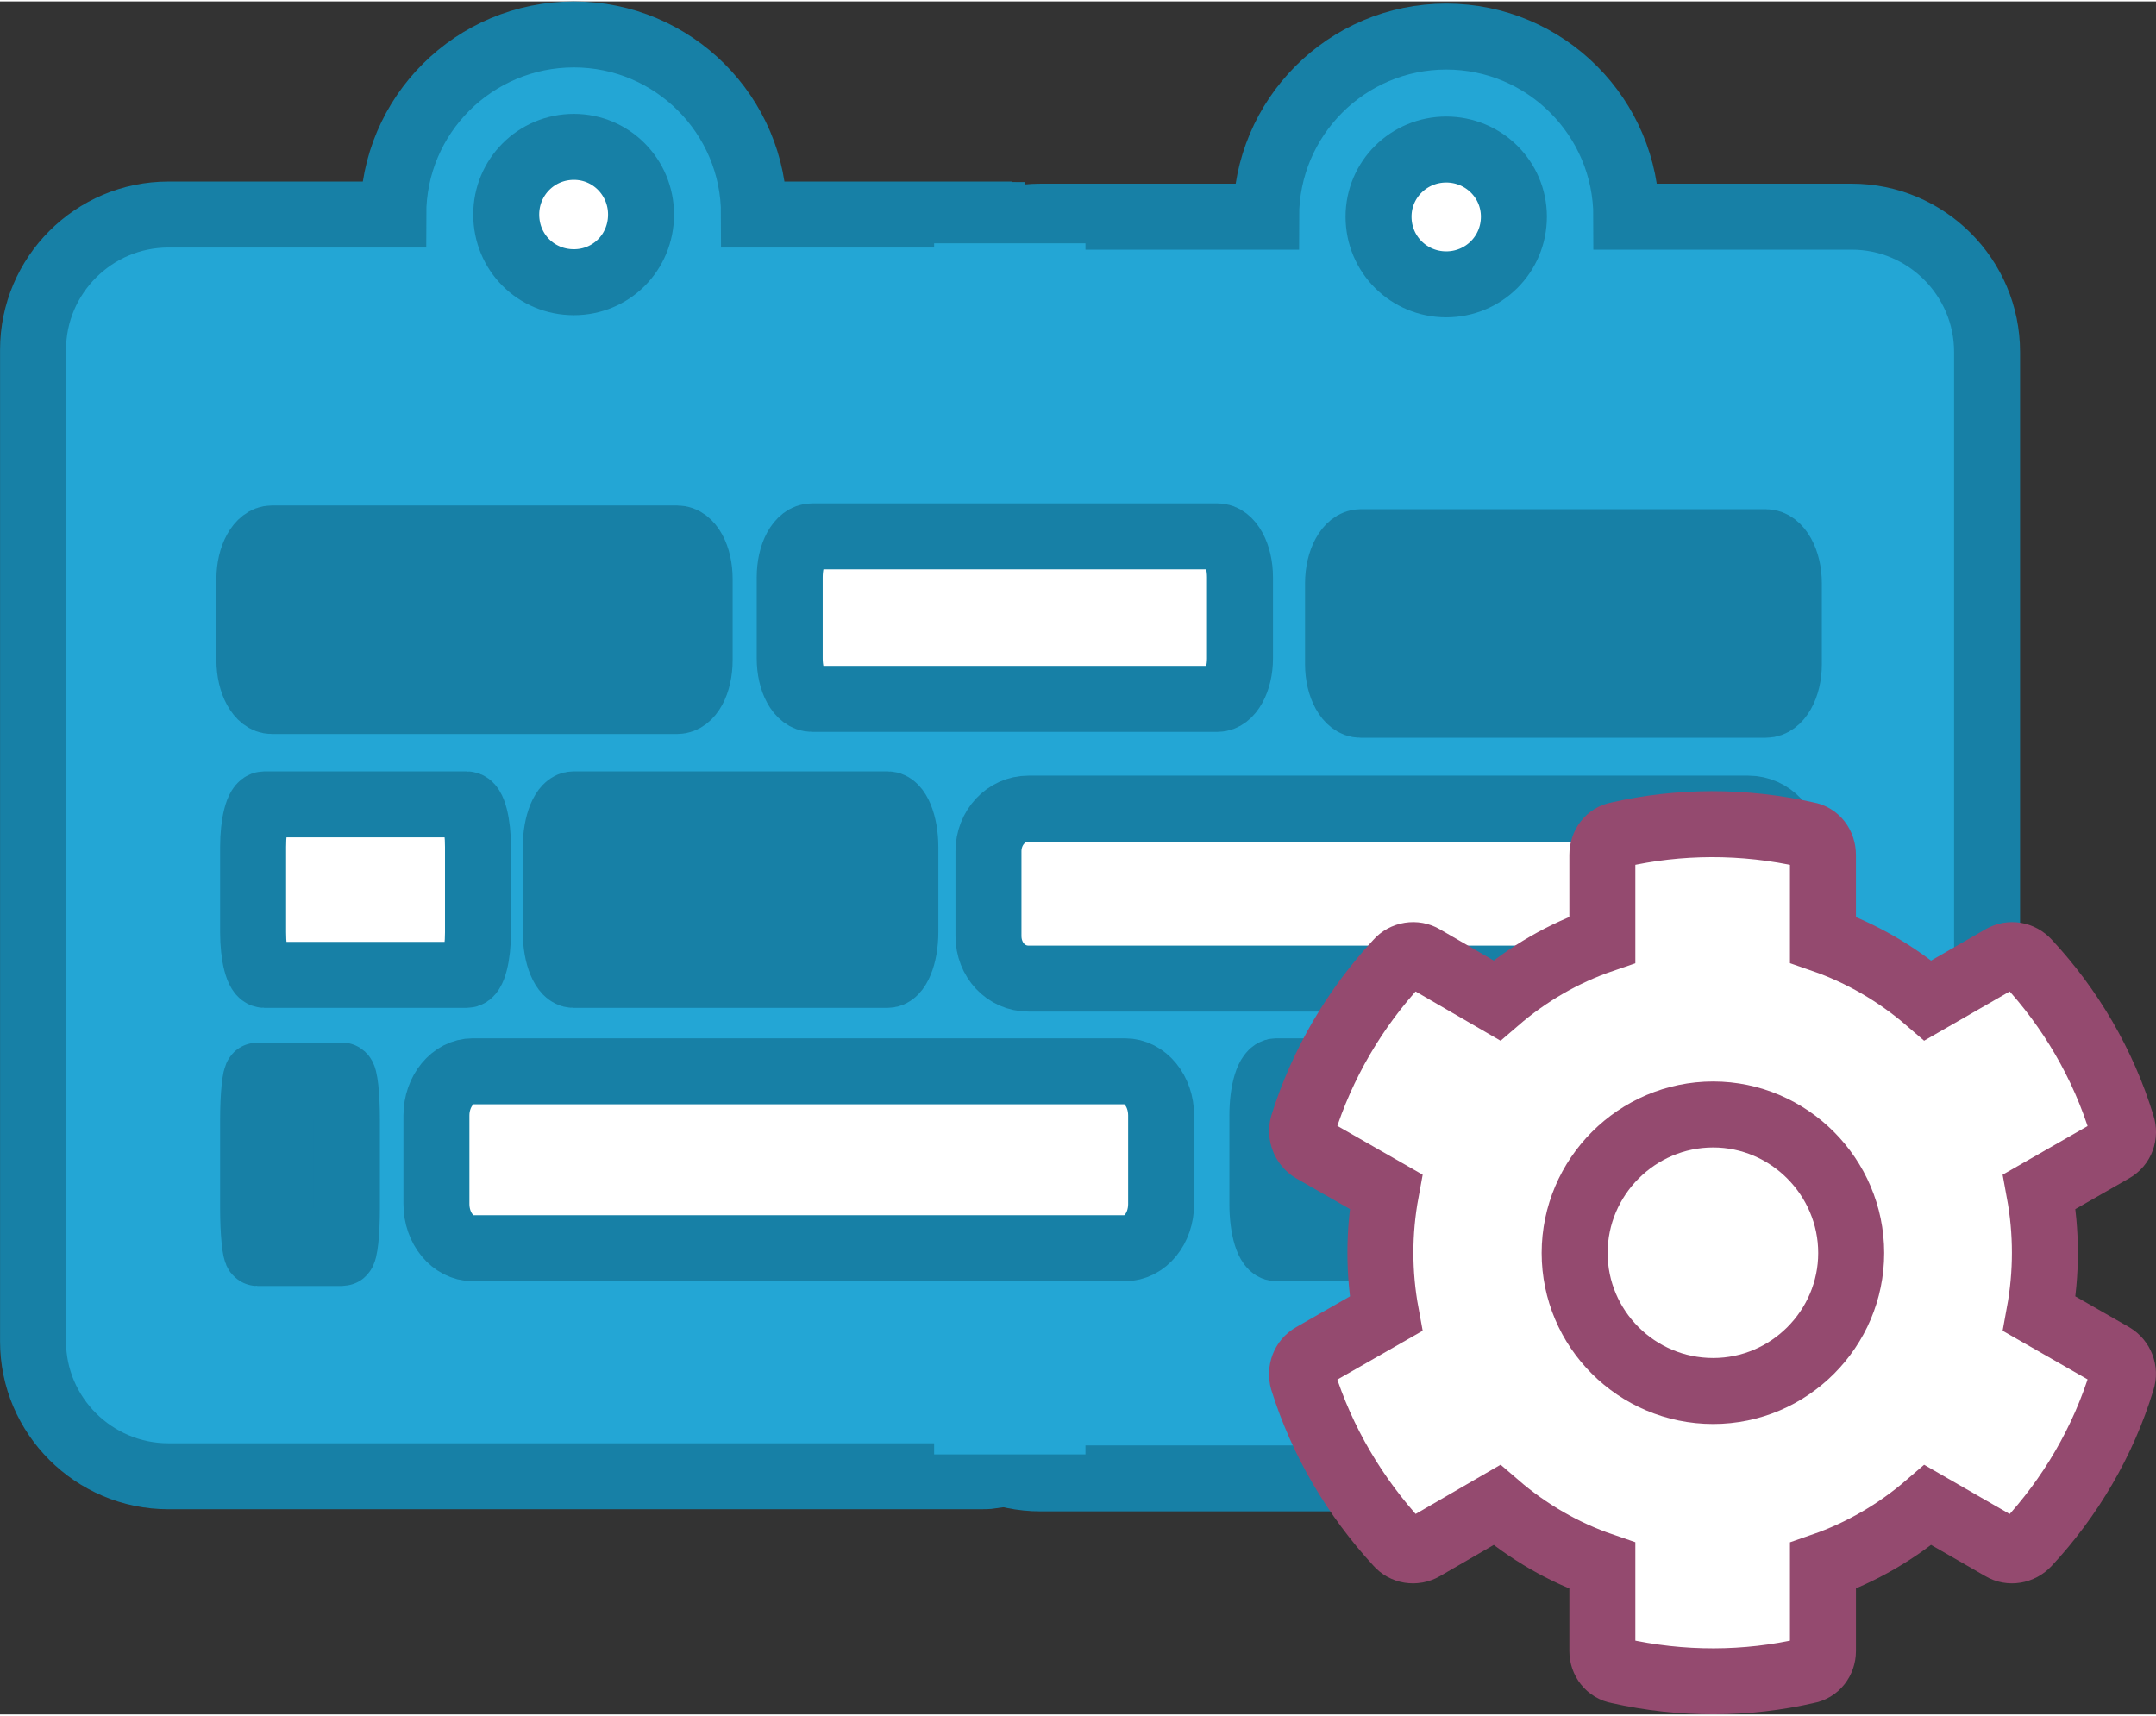 <?xml version="1.0" encoding="UTF-8"?>
<!DOCTYPE svg PUBLIC "-//W3C//DTD SVG 1.1//EN" "http://www.w3.org/Graphics/SVG/1.1/DTD/svg11.dtd">
<!-- Creator: CorelDRAW SE -->
<svg xmlns="http://www.w3.org/2000/svg" xml:space="preserve" width="98px" height="78px" version="1.1" style="shape-rendering:geometricPrecision; text-rendering:geometricPrecision; image-rendering:optimizeQuality; fill-rule:evenodd; clip-rule:evenodd"
viewBox="0 0 4046 3215"
 xmlns:xlink="http://www.w3.org/1999/xlink">
 <rect x="0" y="0" width="4046" height="3215" fill="#333333" stroke="none"/>
 <defs>
  <style type="text/css">
   <![CDATA[
    .str0 {stroke:#1780A6;stroke-width:123.814}
    .str1 {stroke:#944A6F;stroke-width:123.814}
    .fil1 {fill:#23A6D5}
    .fil2 {fill:#1780A6;fill-rule:nonzero}
    .fil0 {fill:#23A6D5;fill-rule:nonzero}
    .fil3 {fill:white;fill-rule:nonzero}
   ]]>
  </style>
 </defs>
 <g id="Vrstva_x0020_1">
  <path class="fil0 str0" d="M3475 404l-423 0c0,-186 -151,-338 -338,-338 -187,0 -338,152 -338,338l-423 0c-140,0 -254,114 -254,254l0 1861c0,140 114,253 254,253l1522 0c140,0 254,-113 254,-253l0 -1861c0,-140 -114,-254 -254,-254z"/>
  <path class="fil0 str0" d="M1838 400l-423 0c0,-187 -152,-338 -338,-338 -187,0 -339,151 -339,338l-422 0c-140,0 -254,114 -254,254l0 1861c0,139 114,253 254,253l1522 0c8,0 16,0 23,-1l0 -2366c-7,0 -15,-1 -23,-1z"/>
  <rect class="fil1" x="1753" y="454" width="284" height="2273"/>
  <path class="fil2 str0" d="M3357 1244c0,42 -19,76 -43,76l-761 0c-23,0 -42,-34 -42,-76l0 -152c0,-42 19,-77 42,-77l761 0c24,0 43,35 43,77l0 152z"/>
  <path class="fil3 str0" d="M3357 2265c0,46 -7,84 -15,84l-256 0c-7,0 -14,-38 -14,-84l0 -166c0,-46 7,-83 14,-83l256 0c8,0 15,37 15,83l0 166z"/>
  <path class="fil3 str0" d="M3357 1754c0,45 -34,80 -76,80l-1351 0c-42,0 -75,-35 -75,-80l0 -159c0,-44 33,-80 75,-80l1351 0c42,0 76,36 76,80l0 159z"/>
  <path class="fil3 str0" d="M2714 278c70,0 127,56 127,126 0,71 -57,127 -127,127 -70,0 -127,-56 -127,-127 0,-70 57,-126 127,-126z"/>
  <path class="fil2 str0" d="M1313 1236c0,43 -18,77 -42,77l-761 0c-23,0 -42,-34 -42,-77l0 -152c0,-42 19,-76 42,-76l761 0c24,0 42,34 42,76l0 152z"/>
  <path class="fil2 str0" d="M1699 1747c0,44 -15,80 -33,80l-590 0c-18,0 -33,-36 -33,-80l0 -160c0,-44 15,-80 33,-80l590 0c18,0 33,36 33,80l0 160z"/>
  <path class="fil3 str0" d="M2179 2257c0,46 -30,83 -68,83l-1224 0c-37,0 -68,-37 -68,-83l0 -166c0,-46 31,-83 68,-83l1224 0c38,0 68,37 68,83l0 166z"/>
  <path class="fil3 str0" d="M1077 273c70,0 126,57 126,127 0,71 -56,127 -126,127 -71,0 -127,-56 -127,-127 0,-70 56,-127 127,-127z"/>
  <path class="fil3 str0" d="M2327 1233c0,42 -19,76 -42,76l-761 0c-24,0 -42,-34 -42,-76l0 -152c0,-43 18,-77 42,-77l761 0c23,0 42,34 42,77l0 152z"/>
  <path class="fil3 str0" d="M897 1747c0,44 -9,80 -21,80l-380 0c-12,0 -21,-36 -21,-80l0 -160c0,-44 9,-80 21,-80l380 0c12,0 21,36 21,80l0 160z"/>
  <path class="fil2 str0" d="M2883 2257c0,46 -11,83 -26,83l-462 0c-15,0 -26,-37 -26,-83l0 -166c0,-46 11,-83 26,-83l462 0c15,0 26,37 26,83l0 166z"/>
  <path class="fil2 str0" d="M651 2265c0,46 -4,84 -9,84l-159 0c-4,0 -8,-38 -8,-84l0 -166c0,-46 4,-83 8,-83l159 0c5,0 9,37 9,83l0 166z"/>
  <path class="fil3 str1" d="M3827 2463c14,-76 14,-153 0,-229l138 -79c16,-9 23,-28 17,-46 -35,-115 -97,-220 -177,-306 -13,-14 -32,-17 -48,-8l-139 80c-58,-50 -125,-89 -197,-114l0 -159c0,-19 -12,-35 -30,-38 -119,-27 -241,-26 -354,0 -18,3 -30,19 -30,38l0 159c-73,25 -140,64 -198,114l-138 -80c-15,-9 -36,-6 -48,8 -80,86 -142,191 -178,306 -5,18 3,37 18,46l138 79c-14,76 -14,153 0,229l-138 79c-16,9 -23,28 -18,46 36,115 98,219 178,306 12,14 32,17 48,8l138 -80c58,50 125,89 198,114l0 160c0,18 12,34 30,37 119,27 241,26 354,0 18,-3 30,-19 30,-37l0 -160c72,-25 139,-64 197,-114l139 80c15,9 35,6 48,-8 80,-86 142,-191 177,-306 6,-18 -2,-37 -17,-46l-138 -79z"/>
  <path class="fil3 str1" d="M3215 2608c-144,0 -260,-117 -260,-259 0,-143 117,-260 260,-260 142,0 259,117 259,260 0,142 -116,259 -259,259z"/>
 </g>
</svg>
